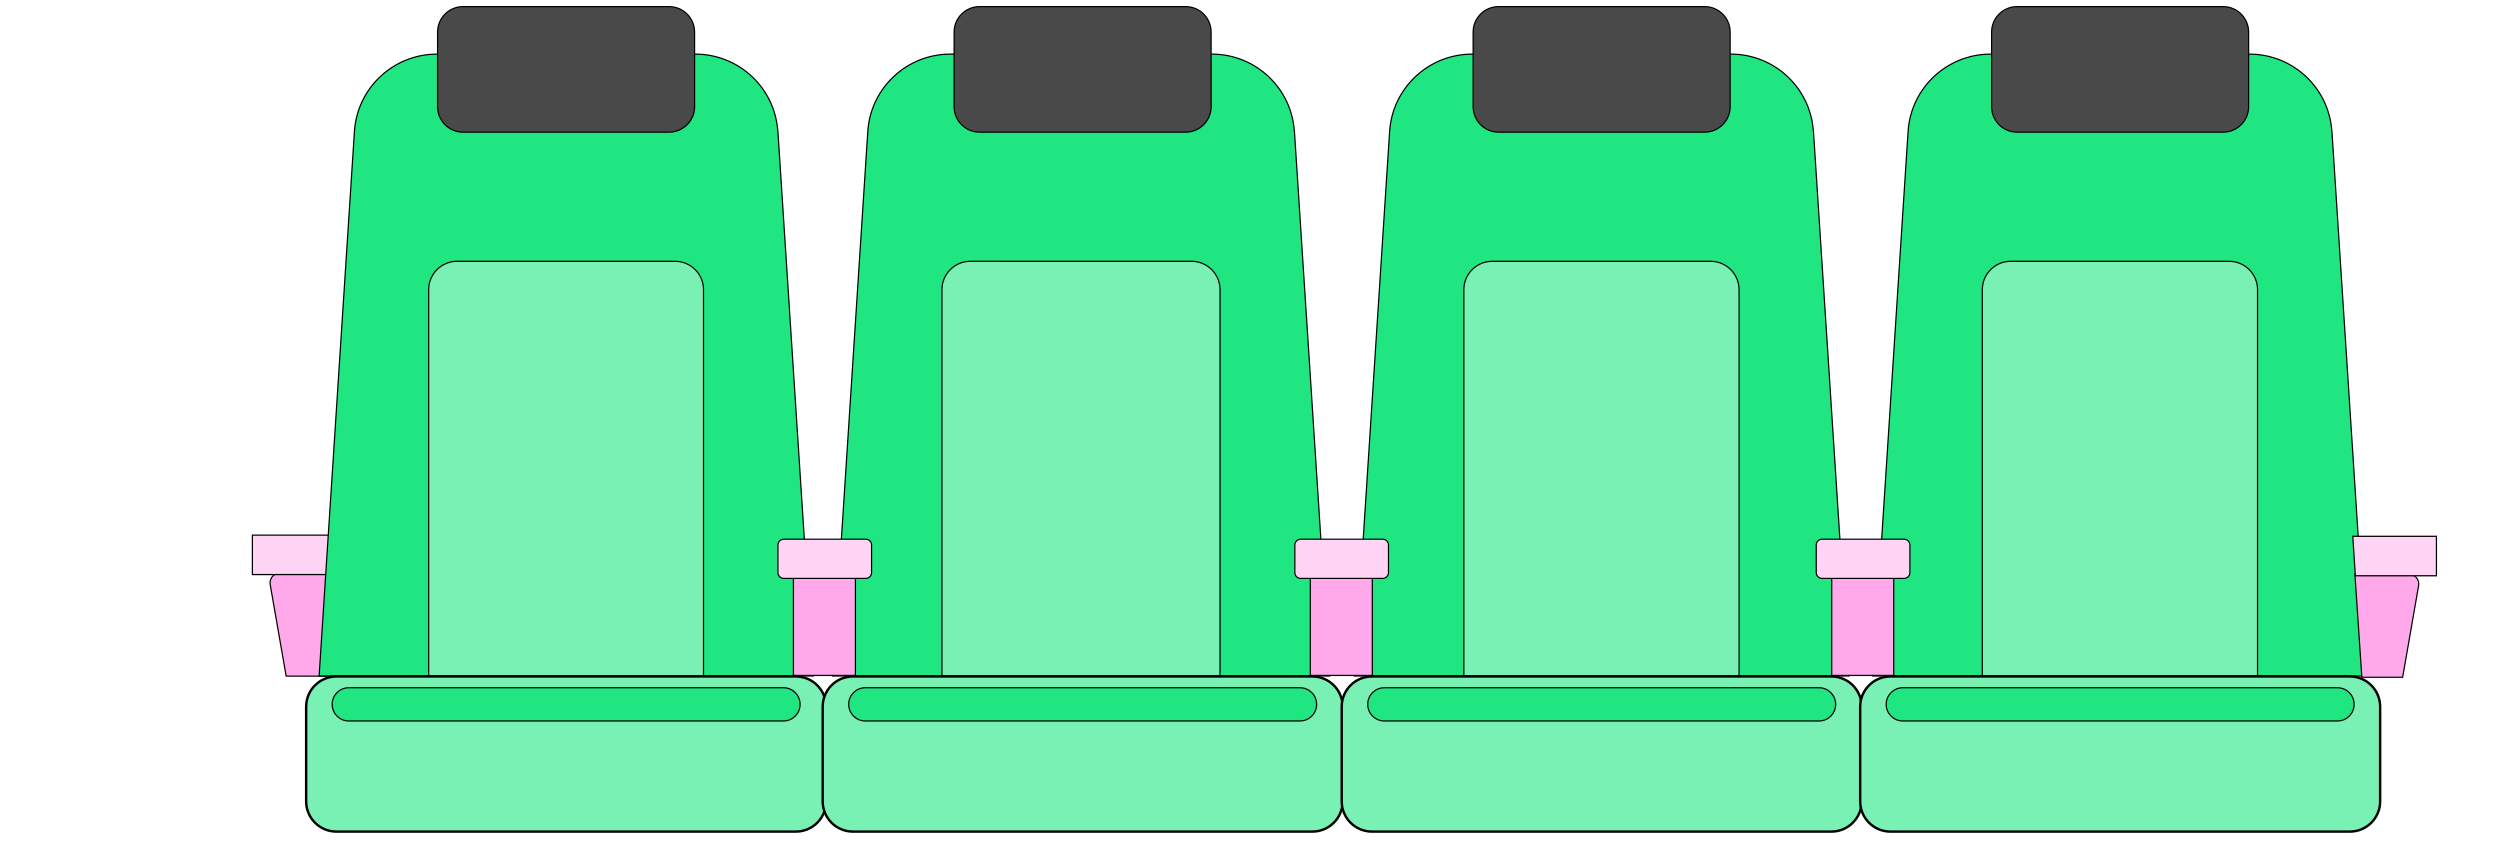 <svg xmlns="http://www.w3.org/2000/svg" xmlns:xlink="http://www.w3.org/1999/xlink" viewBox="0 0 1080 364" width="1080" height="364" preserveAspectRatio="xMidYMid meet" style="width: 100%; height: 100%; transform: translate3d(0px, 0px, 0px); content-visibility: visible;"><defs><clipPath id="__lottie_element_397"><rect width="1080" height="364" x="0" y="0"></rect></clipPath><clipPath id="__lottie_element_399"><path d="M0,0 L615,0 L615,207 L0,207z"></path></clipPath></defs><g clip-path="url(#__lottie_element_397)"><g clip-path="url(#__lottie_element_399)" style="display: block;" transform="matrix(1.758,0,0,1.758,-0.723,0)" opacity="1"><g transform="matrix(1,0,0,1,74.612,153.486)" opacity="1" style="display: block;"><g opacity="1" transform="matrix(1,0,0,1,0,0)"><path stroke-linecap="round" stroke-linejoin="miter" fill-opacity="0" stroke-miterlimit="4" stroke="rgb(0,0,0)" stroke-opacity="1" stroke-width="0.6" d=" M6.003,12.517 C6.003,12.517 -3.755,12.517 -3.755,12.517 C-3.755,12.517 -7.654,-9.85 -7.654,-9.85 C-7.905,-11.24 -6.834,-12.517 -5.42,-12.517 C-5.42,-12.517 7.691,-12.517 7.691,-12.517 C7.691,-12.517 6.003,12.517 6.003,12.517z"></path><path fill="rgb(255,169,235)" fill-opacity="1" d=" M6.003,12.517 C6.003,12.517 -3.755,12.517 -3.755,12.517 C-3.755,12.517 -7.654,-9.85 -7.654,-9.85 C-7.905,-11.24 -6.834,-12.517 -5.42,-12.517 C-5.42,-12.517 7.691,-12.517 7.691,-12.517 C7.691,-12.517 6.003,12.517 6.003,12.517z"></path></g></g><g transform="matrix(1,0,0,1,72.704,136.342)" opacity="1" style="display: block;"><g opacity="1" transform="matrix(1,0,0,1,0,0)"><path stroke-linecap="round" stroke-linejoin="miter" fill-opacity="0" stroke-miterlimit="4" stroke="rgb(0,0,0)" stroke-opacity="1" stroke-width="0.6" d=" M10.123,-4.697 C10.123,-4.697 -10.123,-4.697 -10.123,-4.697 C-10.123,-4.697 -10.123,4.696 -10.123,4.696 C-10.123,4.696 9.508,4.696 9.508,4.696 C9.508,4.696 10.123,-4.697 10.123,-4.697z"></path><path fill="rgb(255,212,245)" fill-opacity="1" d=" M10.123,-4.697 C10.123,-4.697 -10.123,-4.697 -10.123,-4.697 C-10.123,-4.697 -10.123,4.696 -10.123,4.696 C-10.123,4.696 9.508,4.696 9.508,4.696 C9.508,4.696 10.123,-4.697 10.123,-4.697z"></path></g></g><g transform="matrix(1,0,0,1,139.539,89.703)" opacity="1" style="display: block;"><g opacity="1" transform="matrix(1,0,0,1,0,0)"><path stroke-linecap="round" stroke-linejoin="miter" fill-opacity="0" stroke-miterlimit="4" stroke="rgb(0,0,0)" stroke-opacity="1" stroke-width="0.6" d=" M51.859,-57.4 C51.175,-68.002 42.375,-76.255 31.727,-76.255 C31.727,-76.255 -31.749,-76.255 -31.749,-76.255 C-42.374,-76.255 -51.198,-68.002 -51.882,-57.4 C-51.882,-57.4 -60.546,76.255 -60.546,76.255 C-60.546,76.255 60.546,76.255 60.546,76.255 C60.546,76.255 51.882,-57.4 51.882,-57.4 C51.882,-57.4 51.859,-57.4 51.859,-57.4z"></path><path fill="rgb(32,230,130)" fill-opacity="1" d=" M51.859,-57.4 C51.175,-68.002 42.375,-76.255 31.727,-76.255 C31.727,-76.255 -31.749,-76.255 -31.749,-76.255 C-42.374,-76.255 -51.198,-68.002 -51.882,-57.4 C-51.882,-57.4 -60.546,76.255 -60.546,76.255 C-60.546,76.255 60.546,76.255 60.546,76.255 C60.546,76.255 51.882,-57.4 51.882,-57.4 C51.882,-57.4 51.859,-57.4 51.859,-57.4z"></path></g></g><g transform="matrix(1,0,0,1,139.516,17.05)" opacity="1" style="display: block;"><g opacity="1" transform="matrix(1,0,0,1,0,0)"><path stroke-linecap="round" stroke-linejoin="miter" fill-opacity="0" stroke-miterlimit="4" stroke="rgb(0,0,0)" stroke-opacity="1" stroke-width="0.6" d=" M25.32,-15.276 C25.32,-15.276 -25.319,-15.276 -25.319,-15.276 C-28.694,-15.276 -31.43,-12.541 -31.43,-9.166 C-31.43,-9.166 -31.43,9.166 -31.43,9.166 C-31.43,12.541 -28.694,15.276 -25.319,15.276 C-25.319,15.276 25.32,15.276 25.32,15.276 C28.695,15.276 31.43,12.541 31.43,9.166 C31.43,9.166 31.43,-9.166 31.43,-9.166 C31.43,-12.541 28.695,-15.276 25.32,-15.276z"></path><path fill="rgb(73,73,73)" fill-opacity="1" d=" M25.32,-15.276 C25.32,-15.276 -25.319,-15.276 -25.319,-15.276 C-28.694,-15.276 -31.43,-12.541 -31.43,-9.166 C-31.43,-9.166 -31.43,9.166 -31.43,9.166 C-31.43,12.541 -28.694,15.276 -25.319,15.276 C-25.319,15.276 25.32,15.276 25.32,15.276 C28.695,15.276 31.43,12.541 31.43,9.166 C31.43,9.166 31.43,-9.166 31.43,-9.166 C31.43,-12.541 28.695,-15.276 25.32,-15.276z"></path></g></g><g transform="matrix(1,0,0,1,139.517,115.147)" opacity="1" style="display: block;"><g opacity="1" transform="matrix(1,0,0,1,0,0)"><path stroke-linecap="round" stroke-linejoin="miter" fill-opacity="0" stroke-miterlimit="4" stroke="rgb(0,0,0)" stroke-opacity="1" stroke-width="0.6" d=" M-26.779,-50.787 C-26.779,-50.787 26.779,-50.787 26.779,-50.787 C30.563,-50.787 33.619,-47.732 33.619,-43.947 C33.619,-43.947 33.619,50.787 33.619,50.787 C33.619,50.787 -33.619,50.787 -33.619,50.787 C-33.619,50.787 -33.619,-43.947 -33.619,-43.947 C-33.619,-47.732 -30.564,-50.787 -26.779,-50.787z"></path><path fill="rgb(121,240,180)" fill-opacity="1" d=" M-26.779,-50.787 C-26.779,-50.787 26.779,-50.787 26.779,-50.787 C30.563,-50.787 33.619,-47.732 33.619,-43.947 C33.619,-43.947 33.619,50.787 33.619,50.787 C33.619,50.787 -33.619,50.787 -33.619,50.787 C-33.619,50.787 -33.619,-43.947 -33.619,-43.947 C-33.619,-47.732 -30.564,-50.787 -26.779,-50.787z"></path></g></g><g transform="matrix(1,0,0,1,139.528,185.291)" opacity="1" style="display: block;"><g opacity="1" transform="matrix(1,0,0,1,0,0)"><path fill="rgb(121,240,180)" fill-opacity="1" d=" M56.453,-19.061 C56.453,-19.061 -56.453,-19.061 -56.453,-19.061 C-60.558,-19.061 -63.886,-15.733 -63.886,-11.628 C-63.886,-11.628 -63.886,11.628 -63.886,11.628 C-63.886,15.734 -60.558,19.061 -56.453,19.061 C-56.453,19.061 56.453,19.061 56.453,19.061 C60.558,19.061 63.886,15.734 63.886,11.628 C63.886,11.628 63.886,-11.628 63.886,-11.628 C63.886,-15.733 60.558,-19.061 56.453,-19.061z"></path><path stroke-linecap="round" stroke-linejoin="miter" fill-opacity="0" stroke-miterlimit="4" stroke="rgb(0,0,0)" stroke-opacity="1" stroke-width="0.6" d=" M56.453,-19.061 C56.453,-19.061 -56.453,-19.061 -56.453,-19.061 C-60.558,-19.061 -63.886,-15.733 -63.886,-11.628 C-63.886,-11.628 -63.886,11.628 -63.886,11.628 C-63.886,15.734 -60.558,19.061 -56.453,19.061 C-56.453,19.061 56.453,19.061 56.453,19.061 C60.558,19.061 63.886,15.734 63.886,11.628 C63.886,11.628 63.886,-11.628 63.886,-11.628 C63.886,-15.733 60.558,-19.061 56.453,-19.061z"></path></g></g><g transform="matrix(1,0,0,1,139.528,173.083)" opacity="1" style="display: block;"><g opacity="1" transform="matrix(1,0,0,1,0,0)"><path stroke-linecap="round" stroke-linejoin="miter" fill-opacity="0" stroke-miterlimit="4" stroke="rgb(0,0,0)" stroke-opacity="1" stroke-width="0.6" d=" M53.421,-3.933 C53.421,-3.933 -53.421,-3.933 -53.421,-3.933 C-55.587,-3.933 -57.342,-2.177 -57.342,-0.011 C-57.342,-0.011 -57.342,0.012 -57.342,0.012 C-57.342,2.178 -55.587,3.933 -53.421,3.933 C-53.421,3.933 53.421,3.933 53.421,3.933 C55.587,3.933 57.342,2.178 57.342,0.012 C57.342,0.012 57.342,-0.011 57.342,-0.011 C57.342,-2.177 55.587,-3.933 53.421,-3.933z"></path><path fill="rgb(32,230,130)" fill-opacity="1" d=" M53.421,-3.933 C53.421,-3.933 -53.421,-3.933 -53.421,-3.933 C-55.587,-3.933 -57.342,-2.177 -57.342,-0.011 C-57.342,-0.011 -57.342,0.012 -57.342,0.012 C-57.342,2.178 -55.587,3.933 -53.421,3.933 C-53.421,3.933 53.421,3.933 53.421,3.933 C55.587,3.933 57.342,2.178 57.342,0.012 C57.342,0.012 57.342,-0.011 57.342,-0.011 C57.342,-2.177 55.587,-3.933 53.421,-3.933z"></path></g></g><g transform="matrix(1,0,0,1,266.469,89.703)" opacity="1" style="display: block;"><g opacity="1" transform="matrix(1,0,0,1,0,0)"><path stroke-linecap="round" stroke-linejoin="miter" fill-opacity="0" stroke-miterlimit="4" stroke="rgb(0,0,0)" stroke-opacity="1" stroke-width="0.6" d=" M51.859,-57.4 C51.175,-68.002 42.375,-76.255 31.727,-76.255 C31.727,-76.255 -32.527,-76.257 -32.527,-76.257 C-43.152,-76.257 -51.976,-68.004 -52.66,-57.402 C-52.66,-57.402 -61.324,76.253 -61.324,76.253 C-61.324,76.253 60.546,76.255 60.546,76.255 C60.546,76.255 51.882,-57.4 51.882,-57.4 C51.882,-57.4 51.859,-57.4 51.859,-57.4z"></path><path fill="rgb(32,230,130)" fill-opacity="1" d=" M51.859,-57.4 C51.175,-68.002 42.375,-76.255 31.727,-76.255 C31.727,-76.255 -32.527,-76.257 -32.527,-76.257 C-43.152,-76.257 -51.976,-68.004 -52.66,-57.402 C-52.66,-57.402 -61.324,76.253 -61.324,76.253 C-61.324,76.253 60.546,76.255 60.546,76.255 C60.546,76.255 51.882,-57.4 51.882,-57.4 C51.882,-57.4 51.859,-57.4 51.859,-57.4z"></path></g></g><g transform="matrix(1,0,0,1,266.446,17.05)" opacity="1" style="display: block;"><g opacity="1" transform="matrix(1,0,0,1,0,0)"><path stroke-linecap="round" stroke-linejoin="miter" fill-opacity="0" stroke-miterlimit="4" stroke="rgb(0,0,0)" stroke-opacity="1" stroke-width="0.6" d=" M25.32,-15.276 C25.32,-15.276 -25.319,-15.276 -25.319,-15.276 C-28.694,-15.276 -31.43,-12.541 -31.43,-9.166 C-31.43,-9.166 -31.43,9.166 -31.43,9.166 C-31.43,12.541 -28.694,15.276 -25.319,15.276 C-25.319,15.276 25.32,15.276 25.32,15.276 C28.695,15.276 31.43,12.541 31.43,9.166 C31.43,9.166 31.43,-9.166 31.43,-9.166 C31.43,-12.541 28.695,-15.276 25.32,-15.276z"></path><path fill="rgb(73,73,73)" fill-opacity="1" d=" M25.32,-15.276 C25.32,-15.276 -25.319,-15.276 -25.319,-15.276 C-28.694,-15.276 -31.43,-12.541 -31.43,-9.166 C-31.43,-9.166 -31.43,9.166 -31.43,9.166 C-31.43,12.541 -28.694,15.276 -25.319,15.276 C-25.319,15.276 25.32,15.276 25.32,15.276 C28.695,15.276 31.43,12.541 31.43,9.166 C31.43,9.166 31.43,-9.166 31.43,-9.166 C31.43,-12.541 28.695,-15.276 25.32,-15.276z"></path></g></g><g transform="matrix(1,0,0,1,266.447,115.147)" opacity="1" style="display: block;"><g opacity="1" transform="matrix(1,0,0,1,0,0)"><path stroke-linecap="round" stroke-linejoin="miter" fill-opacity="0" stroke-miterlimit="4" stroke="rgb(0,0,0)" stroke-opacity="1" stroke-width="0.6" d=" M-27.577,-50.79 C-27.577,-50.79 26.779,-50.787 26.779,-50.787 C30.563,-50.787 33.619,-47.732 33.619,-43.947 C33.619,-43.947 33.619,50.787 33.619,50.787 C33.619,50.787 -34.417,50.784 -34.417,50.784 C-34.417,50.784 -34.417,-43.95 -34.417,-43.95 C-34.417,-47.735 -31.362,-50.79 -27.577,-50.79z"></path><path fill="rgb(121,240,180)" fill-opacity="1" d=" M-27.577,-50.79 C-27.577,-50.79 26.779,-50.787 26.779,-50.787 C30.563,-50.787 33.619,-47.732 33.619,-43.947 C33.619,-43.947 33.619,50.787 33.619,50.787 C33.619,50.787 -34.417,50.784 -34.417,50.784 C-34.417,50.784 -34.417,-43.95 -34.417,-43.95 C-34.417,-47.735 -31.362,-50.79 -27.577,-50.79z"></path></g></g><g transform="matrix(1,0,0,1,266.458,185.291)" opacity="1" style="display: block;"><g opacity="1" transform="matrix(1,0,0,1,0,0)"><path fill="rgb(121,240,180)" fill-opacity="1" d=" M56.453,-19.061 C56.453,-19.061 -56.453,-19.061 -56.453,-19.061 C-60.558,-19.061 -63.886,-15.733 -63.886,-11.628 C-63.886,-11.628 -63.886,11.628 -63.886,11.628 C-63.886,15.734 -60.558,19.061 -56.453,19.061 C-56.453,19.061 56.453,19.061 56.453,19.061 C60.558,19.061 63.886,15.734 63.886,11.628 C63.886,11.628 63.886,-11.628 63.886,-11.628 C63.886,-15.733 60.558,-19.061 56.453,-19.061z"></path><path stroke-linecap="round" stroke-linejoin="miter" fill-opacity="0" stroke-miterlimit="4" stroke="rgb(0,0,0)" stroke-opacity="1" stroke-width="0.6" d=" M56.453,-19.061 C56.453,-19.061 -56.453,-19.061 -56.453,-19.061 C-60.558,-19.061 -63.886,-15.733 -63.886,-11.628 C-63.886,-11.628 -63.886,11.628 -63.886,11.628 C-63.886,15.734 -60.558,19.061 -56.453,19.061 C-56.453,19.061 56.453,19.061 56.453,19.061 C60.558,19.061 63.886,15.734 63.886,11.628 C63.886,11.628 63.886,-11.628 63.886,-11.628 C63.886,-15.733 60.558,-19.061 56.453,-19.061z"></path></g></g><g transform="matrix(1,0,0,1,266.458,173.083)" opacity="1" style="display: block;"><g opacity="1" transform="matrix(1,0,0,1,0,0)"><path stroke-linecap="round" stroke-linejoin="miter" fill-opacity="0" stroke-miterlimit="4" stroke="rgb(0,0,0)" stroke-opacity="1" stroke-width="0.6" d=" M53.421,-3.933 C53.421,-3.933 -53.421,-3.933 -53.421,-3.933 C-55.587,-3.933 -57.342,-2.177 -57.342,-0.011 C-57.342,-0.011 -57.342,0.012 -57.342,0.012 C-57.342,2.178 -55.587,3.933 -53.421,3.933 C-53.421,3.933 53.421,3.933 53.421,3.933 C55.587,3.933 57.342,2.178 57.342,0.012 C57.342,0.012 57.342,-0.011 57.342,-0.011 C57.342,-2.177 55.587,-3.933 53.421,-3.933z"></path><path fill="rgb(32,230,130)" fill-opacity="1" d=" M53.421,-3.933 C53.421,-3.933 -53.421,-3.933 -53.421,-3.933 C-55.587,-3.933 -57.342,-2.177 -57.342,-0.011 C-57.342,-0.011 -57.342,0.012 -57.342,0.012 C-57.342,2.178 -55.587,3.933 -53.421,3.933 C-53.421,3.933 53.421,3.933 53.421,3.933 C55.587,3.933 57.342,2.178 57.342,0.012 C57.342,0.012 57.342,-0.011 57.342,-0.011 C57.342,-2.177 55.587,-3.933 53.421,-3.933z"></path></g></g><g transform="matrix(1,0,0,1,203.001,153.8)" opacity="1" style="display: block;"><g opacity="1" transform="matrix(1,0,0,1,0,0)"><path stroke-linecap="round" stroke-linejoin="miter" fill-opacity="0" stroke-miterlimit="4" stroke="rgb(0,0,0)" stroke-opacity="1" stroke-width="0.6" d=" M7.467,-12.027 C7.467,-12.027 -7.467,-12.027 -7.467,-12.027 C-7.467,-12.027 -7.467,12.027 -7.467,12.027 C-7.467,12.027 7.467,12.027 7.467,12.027 C7.467,12.027 7.467,-12.027 7.467,-12.027z"></path><path fill="rgb(255,169,235)" fill-opacity="1" d=" M7.467,-12.027 C7.467,-12.027 -7.467,-12.027 -7.467,-12.027 C-7.467,-12.027 -7.467,12.027 -7.467,12.027 C-7.467,12.027 7.467,12.027 7.467,12.027 C7.467,12.027 7.467,-12.027 7.467,-12.027z"></path></g></g><g transform="matrix(1,0,0,1,203.084,137.317)" opacity="1" style="display: block;"><g opacity="1" transform="matrix(1,0,0,1,0,0)"><path stroke-linecap="round" stroke-linejoin="miter" fill-opacity="0" stroke-miterlimit="4" stroke="rgb(0,0,0)" stroke-opacity="1" stroke-width="0.6" d=" M10.078,-4.663 C10.078,-4.663 -10.077,-4.663 -10.077,-4.663 C-10.782,-4.663 -11.354,-4.091 -11.354,-3.386 C-11.354,-3.386 -11.354,3.386 -11.354,3.386 C-11.354,4.091 -10.782,4.663 -10.077,4.663 C-10.077,4.663 10.078,4.663 10.078,4.663 C10.784,4.663 11.355,4.091 11.355,3.386 C11.355,3.386 11.355,-3.386 11.355,-3.386 C11.355,-4.091 10.784,-4.663 10.078,-4.663z"></path><path fill="rgb(255,212,245)" fill-opacity="1" d=" M10.078,-4.663 C10.078,-4.663 -10.077,-4.663 -10.077,-4.663 C-10.782,-4.663 -11.354,-4.091 -11.354,-3.386 C-11.354,-3.386 -11.354,3.386 -11.354,3.386 C-11.354,4.091 -10.782,4.663 -10.077,4.663 C-10.077,4.663 10.078,4.663 10.078,4.663 C10.784,4.663 11.355,4.091 11.355,3.386 C11.355,3.386 11.355,-3.386 11.355,-3.386 C11.355,-4.091 10.784,-4.663 10.078,-4.663z"></path></g></g><g transform="matrix(1,0,0,1,394.012,89.703)" opacity="1" style="display: block;"><g opacity="1" transform="matrix(1,0,0,1,0,0)"><path stroke-linecap="round" stroke-linejoin="miter" fill-opacity="0" stroke-miterlimit="4" stroke="rgb(0,0,0)" stroke-opacity="1" stroke-width="0.6" d=" M51.859,-57.4 C51.175,-68.002 42.375,-76.255 31.727,-76.255 C31.727,-76.255 -31.841,-76.255 -31.841,-76.255 C-42.466,-76.255 -51.29,-68.002 -51.974,-57.4 C-51.974,-57.4 -60.638,76.255 -60.638,76.255 C-60.638,76.255 60.546,76.255 60.546,76.255 C60.546,76.255 51.882,-57.4 51.882,-57.4 C51.882,-57.4 51.859,-57.4 51.859,-57.4z"></path><path fill="rgb(32,230,130)" fill-opacity="1" d=" M51.859,-57.4 C51.175,-68.002 42.375,-76.255 31.727,-76.255 C31.727,-76.255 -31.841,-76.255 -31.841,-76.255 C-42.466,-76.255 -51.29,-68.002 -51.974,-57.4 C-51.974,-57.4 -60.638,76.255 -60.638,76.255 C-60.638,76.255 60.546,76.255 60.546,76.255 C60.546,76.255 51.882,-57.4 51.882,-57.4 C51.882,-57.4 51.859,-57.4 51.859,-57.4z"></path></g></g><g transform="matrix(1,0,0,1,393.989,17.05)" opacity="1" style="display: block;"><g opacity="1" transform="matrix(1,0,0,1,0,0)"><path stroke-linecap="round" stroke-linejoin="miter" fill-opacity="0" stroke-miterlimit="4" stroke="rgb(0,0,0)" stroke-opacity="1" stroke-width="0.6" d=" M25.32,-15.276 C25.32,-15.276 -25.319,-15.276 -25.319,-15.276 C-28.694,-15.276 -31.43,-12.541 -31.43,-9.166 C-31.43,-9.166 -31.43,9.166 -31.43,9.166 C-31.43,12.541 -28.694,15.276 -25.319,15.276 C-25.319,15.276 25.32,15.276 25.32,15.276 C28.695,15.276 31.43,12.541 31.43,9.166 C31.43,9.166 31.43,-9.166 31.43,-9.166 C31.43,-12.541 28.695,-15.276 25.32,-15.276z"></path><path fill="rgb(73,73,73)" fill-opacity="1" d=" M25.32,-15.276 C25.32,-15.276 -25.319,-15.276 -25.319,-15.276 C-28.694,-15.276 -31.43,-12.541 -31.43,-9.166 C-31.43,-9.166 -31.43,9.166 -31.43,9.166 C-31.43,12.541 -28.694,15.276 -25.319,15.276 C-25.319,15.276 25.32,15.276 25.32,15.276 C28.695,15.276 31.43,12.541 31.43,9.166 C31.43,9.166 31.43,-9.166 31.43,-9.166 C31.43,-12.541 28.695,-15.276 25.32,-15.276z"></path></g></g><g transform="matrix(1,0,0,1,393.99,115.147)" opacity="1" style="display: block;"><g opacity="1" transform="matrix(1,0,0,1,0,0)"><path stroke-linecap="round" stroke-linejoin="miter" fill-opacity="0" stroke-miterlimit="4" stroke="rgb(0,0,0)" stroke-opacity="1" stroke-width="0.6" d=" M-26.873,-50.787 C-26.873,-50.787 26.779,-50.787 26.779,-50.787 C30.563,-50.787 33.619,-47.732 33.619,-43.947 C33.619,-43.947 33.619,50.787 33.619,50.787 C33.619,50.787 -33.713,50.787 -33.713,50.787 C-33.713,50.787 -33.713,-43.947 -33.713,-43.947 C-33.713,-47.732 -30.658,-50.787 -26.873,-50.787z"></path><path fill="rgb(121,240,180)" fill-opacity="1" d=" M-26.873,-50.787 C-26.873,-50.787 26.779,-50.787 26.779,-50.787 C30.563,-50.787 33.619,-47.732 33.619,-43.947 C33.619,-43.947 33.619,50.787 33.619,50.787 C33.619,50.787 -33.713,50.787 -33.713,50.787 C-33.713,50.787 -33.713,-43.947 -33.713,-43.947 C-33.713,-47.732 -30.658,-50.787 -26.873,-50.787z"></path></g></g><g transform="matrix(1,0,0,1,394.001,185.291)" opacity="1" style="display: block;"><g opacity="1" transform="matrix(1,0,0,1,0,0)"><path fill="rgb(121,240,180)" fill-opacity="1" d=" M56.453,-19.061 C56.453,-19.061 -56.453,-19.061 -56.453,-19.061 C-60.558,-19.061 -63.886,-15.733 -63.886,-11.628 C-63.886,-11.628 -63.886,11.628 -63.886,11.628 C-63.886,15.734 -60.558,19.061 -56.453,19.061 C-56.453,19.061 56.453,19.061 56.453,19.061 C60.558,19.061 63.886,15.734 63.886,11.628 C63.886,11.628 63.886,-11.628 63.886,-11.628 C63.886,-15.733 60.558,-19.061 56.453,-19.061z"></path><path stroke-linecap="round" stroke-linejoin="miter" fill-opacity="0" stroke-miterlimit="4" stroke="rgb(0,0,0)" stroke-opacity="1" stroke-width="0.6" d=" M56.453,-19.061 C56.453,-19.061 -56.453,-19.061 -56.453,-19.061 C-60.558,-19.061 -63.886,-15.733 -63.886,-11.628 C-63.886,-11.628 -63.886,11.628 -63.886,11.628 C-63.886,15.734 -60.558,19.061 -56.453,19.061 C-56.453,19.061 56.453,19.061 56.453,19.061 C60.558,19.061 63.886,15.734 63.886,11.628 C63.886,11.628 63.886,-11.628 63.886,-11.628 C63.886,-15.733 60.558,-19.061 56.453,-19.061z"></path></g></g><g transform="matrix(1,0,0,1,394.001,173.083)" opacity="1" style="display: block;"><g opacity="1" transform="matrix(1,0,0,1,0,0)"><path stroke-linecap="round" stroke-linejoin="miter" fill-opacity="0" stroke-miterlimit="4" stroke="rgb(0,0,0)" stroke-opacity="1" stroke-width="0.6" d=" M53.421,-3.933 C53.421,-3.933 -53.421,-3.933 -53.421,-3.933 C-55.587,-3.933 -57.342,-2.177 -57.342,-0.011 C-57.342,-0.011 -57.342,0.012 -57.342,0.012 C-57.342,2.178 -55.587,3.933 -53.421,3.933 C-53.421,3.933 53.421,3.933 53.421,3.933 C55.587,3.933 57.342,2.178 57.342,0.012 C57.342,0.012 57.342,-0.011 57.342,-0.011 C57.342,-2.177 55.587,-3.933 53.421,-3.933z"></path><path fill="rgb(32,230,130)" fill-opacity="1" d=" M53.421,-3.933 C53.421,-3.933 -53.421,-3.933 -53.421,-3.933 C-55.587,-3.933 -57.342,-2.177 -57.342,-0.011 C-57.342,-0.011 -57.342,0.012 -57.342,0.012 C-57.342,2.178 -55.587,3.933 -53.421,3.933 C-53.421,3.933 53.421,3.933 53.421,3.933 C55.587,3.933 57.342,2.178 57.342,0.012 C57.342,0.012 57.342,-0.011 57.342,-0.011 C57.342,-2.177 55.587,-3.933 53.421,-3.933z"></path></g></g><g transform="matrix(1,0,0,1,330.02,153.8)" opacity="1" style="display: block;"><g opacity="1" transform="matrix(1,0,0,1,0,0)"><path stroke-linecap="round" stroke-linejoin="miter" fill-opacity="0" stroke-miterlimit="4" stroke="rgb(0,0,0)" stroke-opacity="1" stroke-width="0.6" d=" M7.467,-12.027 C7.467,-12.027 -7.467,-12.027 -7.467,-12.027 C-7.467,-12.027 -7.467,12.027 -7.467,12.027 C-7.467,12.027 7.467,12.027 7.467,12.027 C7.467,12.027 7.467,-12.027 7.467,-12.027z"></path><path fill="rgb(255,169,235)" fill-opacity="1" d=" M7.467,-12.027 C7.467,-12.027 -7.467,-12.027 -7.467,-12.027 C-7.467,-12.027 -7.467,12.027 -7.467,12.027 C-7.467,12.027 7.467,12.027 7.467,12.027 C7.467,12.027 7.467,-12.027 7.467,-12.027z"></path></g></g><g transform="matrix(1,0,0,1,330.104,137.317)" opacity="1" style="display: block;"><g opacity="1" transform="matrix(1,0,0,1,0,0)"><path stroke-linecap="round" stroke-linejoin="miter" fill-opacity="0" stroke-miterlimit="4" stroke="rgb(0,0,0)" stroke-opacity="1" stroke-width="0.6" d=" M10.078,-4.663 C10.078,-4.663 -10.077,-4.663 -10.077,-4.663 C-10.782,-4.663 -11.354,-4.091 -11.354,-3.386 C-11.354,-3.386 -11.354,3.386 -11.354,3.386 C-11.354,4.091 -10.782,4.663 -10.077,4.663 C-10.077,4.663 10.078,4.663 10.078,4.663 C10.784,4.663 11.355,4.091 11.355,3.386 C11.355,3.386 11.355,-3.386 11.355,-3.386 C11.355,-4.091 10.784,-4.663 10.078,-4.663z"></path><path fill="rgb(255,212,245)" fill-opacity="1" d=" M10.078,-4.663 C10.078,-4.663 -10.077,-4.663 -10.077,-4.663 C-10.782,-4.663 -11.354,-4.091 -11.354,-3.386 C-11.354,-3.386 -11.354,3.386 -11.354,3.386 C-11.354,4.091 -10.782,4.663 -10.077,4.663 C-10.077,4.663 10.078,4.663 10.078,4.663 C10.784,4.663 11.355,4.091 11.355,3.386 C11.355,3.386 11.355,-3.386 11.355,-3.386 C11.355,-4.091 10.784,-4.663 10.078,-4.663z"></path></g></g><g transform="matrix(1,0,0,1,521.417,89.703)" opacity="1" style="display: block;"><g opacity="1" transform="matrix(1,0,0,1,0,0)"><path stroke-linecap="round" stroke-linejoin="miter" fill-opacity="0" stroke-miterlimit="4" stroke="rgb(0,0,0)" stroke-opacity="1" stroke-width="0.6" d=" M51.859,-57.4 C51.175,-68.002 42.375,-76.255 31.727,-76.255 C31.727,-76.255 -31.842,-76.255 -31.842,-76.255 C-42.467,-76.255 -51.291,-68.002 -51.975,-57.4 C-51.975,-57.4 -60.639,76.255 -60.639,76.255 C-60.639,76.255 60.546,76.255 60.546,76.255 C60.546,76.255 51.882,-57.4 51.882,-57.4 C51.882,-57.4 51.859,-57.4 51.859,-57.4z"></path><path fill="rgb(32,230,130)" fill-opacity="1" d=" M51.859,-57.4 C51.175,-68.002 42.375,-76.255 31.727,-76.255 C31.727,-76.255 -31.842,-76.255 -31.842,-76.255 C-42.467,-76.255 -51.291,-68.002 -51.975,-57.4 C-51.975,-57.4 -60.639,76.255 -60.639,76.255 C-60.639,76.255 60.546,76.255 60.546,76.255 C60.546,76.255 51.882,-57.4 51.882,-57.4 C51.882,-57.4 51.859,-57.4 51.859,-57.4z"></path></g></g><g transform="matrix(1,0,0,1,521.394,17.05)" opacity="1" style="display: block;"><g opacity="1" transform="matrix(1,0,0,1,0,0)"><path stroke-linecap="round" stroke-linejoin="miter" fill-opacity="0" stroke-miterlimit="4" stroke="rgb(0,0,0)" stroke-opacity="1" stroke-width="0.6" d=" M25.32,-15.276 C25.32,-15.276 -25.319,-15.276 -25.319,-15.276 C-28.694,-15.276 -31.43,-12.541 -31.43,-9.166 C-31.43,-9.166 -31.43,9.166 -31.43,9.166 C-31.43,12.541 -28.694,15.276 -25.319,15.276 C-25.319,15.276 25.32,15.276 25.32,15.276 C28.695,15.276 31.43,12.541 31.43,9.166 C31.43,9.166 31.43,-9.166 31.43,-9.166 C31.43,-12.541 28.695,-15.276 25.32,-15.276z"></path><path fill="rgb(73,73,73)" fill-opacity="1" d=" M25.32,-15.276 C25.32,-15.276 -25.319,-15.276 -25.319,-15.276 C-28.694,-15.276 -31.43,-12.541 -31.43,-9.166 C-31.43,-9.166 -31.43,9.166 -31.43,9.166 C-31.43,12.541 -28.694,15.276 -25.319,15.276 C-25.319,15.276 25.32,15.276 25.32,15.276 C28.695,15.276 31.43,12.541 31.43,9.166 C31.43,9.166 31.43,-9.166 31.43,-9.166 C31.43,-12.541 28.695,-15.276 25.32,-15.276z"></path></g></g><g transform="matrix(1,0,0,1,521.395,115.147)" opacity="1" style="display: block;"><g opacity="1" transform="matrix(1,0,0,1,0,0)"><path stroke-linecap="round" stroke-linejoin="miter" fill-opacity="0" stroke-miterlimit="4" stroke="rgb(0,0,0)" stroke-opacity="1" stroke-width="0.6" d=" M-26.874,-50.787 C-26.874,-50.787 26.779,-50.787 26.779,-50.787 C30.563,-50.787 33.619,-47.732 33.619,-43.947 C33.619,-43.947 33.619,50.787 33.619,50.787 C33.619,50.787 -33.714,50.787 -33.714,50.787 C-33.714,50.787 -33.714,-43.947 -33.714,-43.947 C-33.714,-47.732 -30.659,-50.787 -26.874,-50.787z"></path><path fill="rgb(121,240,180)" fill-opacity="1" d=" M-26.874,-50.787 C-26.874,-50.787 26.779,-50.787 26.779,-50.787 C30.563,-50.787 33.619,-47.732 33.619,-43.947 C33.619,-43.947 33.619,50.787 33.619,50.787 C33.619,50.787 -33.714,50.787 -33.714,50.787 C-33.714,50.787 -33.714,-43.947 -33.714,-43.947 C-33.714,-47.732 -30.659,-50.787 -26.874,-50.787z"></path></g></g><g transform="matrix(1,0,0,1,521.406,185.291)" opacity="1" style="display: block;"><g opacity="1" transform="matrix(1,0,0,1,0,0)"><path fill="rgb(121,240,180)" fill-opacity="1" d=" M56.453,-19.061 C56.453,-19.061 -56.453,-19.061 -56.453,-19.061 C-60.558,-19.061 -63.886,-15.733 -63.886,-11.628 C-63.886,-11.628 -63.886,11.628 -63.886,11.628 C-63.886,15.734 -60.558,19.061 -56.453,19.061 C-56.453,19.061 56.453,19.061 56.453,19.061 C60.558,19.061 63.886,15.734 63.886,11.628 C63.886,11.628 63.886,-11.628 63.886,-11.628 C63.886,-15.733 60.558,-19.061 56.453,-19.061z"></path><path stroke-linecap="round" stroke-linejoin="miter" fill-opacity="0" stroke-miterlimit="4" stroke="rgb(0,0,0)" stroke-opacity="1" stroke-width="0.6" d=" M56.453,-19.061 C56.453,-19.061 -56.453,-19.061 -56.453,-19.061 C-60.558,-19.061 -63.886,-15.733 -63.886,-11.628 C-63.886,-11.628 -63.886,11.628 -63.886,11.628 C-63.886,15.734 -60.558,19.061 -56.453,19.061 C-56.453,19.061 56.453,19.061 56.453,19.061 C60.558,19.061 63.886,15.734 63.886,11.628 C63.886,11.628 63.886,-11.628 63.886,-11.628 C63.886,-15.733 60.558,-19.061 56.453,-19.061z"></path></g></g><g transform="matrix(1,0,0,1,521.406,173.083)" opacity="1" style="display: block;"><g opacity="1" transform="matrix(1,0,0,1,0,0)"><path stroke-linecap="round" stroke-linejoin="miter" fill-opacity="0" stroke-miterlimit="4" stroke="rgb(0,0,0)" stroke-opacity="1" stroke-width="0.6" d=" M53.421,-3.933 C53.421,-3.933 -53.421,-3.933 -53.421,-3.933 C-55.587,-3.933 -57.342,-2.177 -57.342,-0.011 C-57.342,-0.011 -57.342,0.012 -57.342,0.012 C-57.342,2.178 -55.587,3.933 -53.421,3.933 C-53.421,3.933 53.421,3.933 53.421,3.933 C55.587,3.933 57.342,2.178 57.342,0.012 C57.342,0.012 57.342,-0.011 57.342,-0.011 C57.342,-2.177 55.587,-3.933 53.421,-3.933z"></path><path fill="rgb(32,230,130)" fill-opacity="1" d=" M53.421,-3.933 C53.421,-3.933 -53.421,-3.933 -53.421,-3.933 C-55.587,-3.933 -57.342,-2.177 -57.342,-0.011 C-57.342,-0.011 -57.342,0.012 -57.342,0.012 C-57.342,2.178 -55.587,3.933 -53.421,3.933 C-53.421,3.933 53.421,3.933 53.421,3.933 C55.587,3.933 57.342,2.178 57.342,0.012 C57.342,0.012 57.342,-0.011 57.342,-0.011 C57.342,-2.177 55.587,-3.933 53.421,-3.933z"></path></g></g><g transform="matrix(1,0,0,1,458.146,153.8)" opacity="1" style="display: block;"><g opacity="1" transform="matrix(1,0,0,1,0,0)"><path stroke-linecap="round" stroke-linejoin="miter" fill-opacity="0" stroke-miterlimit="4" stroke="rgb(0,0,0)" stroke-opacity="1" stroke-width="0.6" d=" M7.467,-12.027 C7.467,-12.027 -7.467,-12.027 -7.467,-12.027 C-7.467,-12.027 -7.467,12.027 -7.467,12.027 C-7.467,12.027 7.467,12.027 7.467,12.027 C7.467,12.027 7.467,-12.027 7.467,-12.027z"></path><path fill="rgb(255,169,235)" fill-opacity="1" d=" M7.467,-12.027 C7.467,-12.027 -7.467,-12.027 -7.467,-12.027 C-7.467,-12.027 -7.467,12.027 -7.467,12.027 C-7.467,12.027 7.467,12.027 7.467,12.027 C7.467,12.027 7.467,-12.027 7.467,-12.027z"></path></g></g><g transform="matrix(1,0,0,1,458.229,137.317)" opacity="1" style="display: block;"><g opacity="1" transform="matrix(1,0,0,1,0,0)"><path stroke-linecap="round" stroke-linejoin="miter" fill-opacity="0" stroke-miterlimit="4" stroke="rgb(0,0,0)" stroke-opacity="1" stroke-width="0.6" d=" M10.078,-4.663 C10.078,-4.663 -10.077,-4.663 -10.077,-4.663 C-10.782,-4.663 -11.354,-4.091 -11.354,-3.386 C-11.354,-3.386 -11.354,3.386 -11.354,3.386 C-11.354,4.091 -10.782,4.663 -10.077,4.663 C-10.077,4.663 10.078,4.663 10.078,4.663 C10.784,4.663 11.355,4.091 11.355,3.386 C11.355,3.386 11.355,-3.386 11.355,-3.386 C11.355,-4.091 10.784,-4.663 10.078,-4.663z"></path><path fill="rgb(255,212,245)" fill-opacity="1" d=" M10.078,-4.663 C10.078,-4.663 -10.077,-4.663 -10.077,-4.663 C-10.782,-4.663 -11.354,-4.091 -11.354,-3.386 C-11.354,-3.386 -11.354,3.386 -11.354,3.386 C-11.354,4.091 -10.782,4.663 -10.077,4.663 C-10.077,4.663 10.078,4.663 10.078,4.663 C10.784,4.663 11.355,4.091 11.355,3.386 C11.355,3.386 11.355,-3.386 11.355,-3.386 C11.355,-4.091 10.784,-4.663 10.078,-4.663z"></path></g></g><g transform="matrix(1,0,0,1,586.941,153.759)" opacity="1" style="display: block;"><g opacity="1" transform="matrix(1,0,0,1,0,0)"><path stroke-linecap="round" stroke-linejoin="miter" fill-opacity="0" stroke-miterlimit="4" stroke="rgb(0,0,0)" stroke-opacity="1" stroke-width="0.6" d=" M-6.003,12.518 C-6.003,12.518 3.755,12.518 3.755,12.518 C3.755,12.518 7.654,-9.849 7.654,-9.849 C7.905,-11.24 6.833,-12.518 5.42,-12.518 C5.42,-12.518 -7.691,-12.518 -7.691,-12.518 C-7.691,-12.518 -6.003,12.518 -6.003,12.518z"></path><path fill="rgb(255,169,235)" fill-opacity="1" d=" M-6.003,12.518 C-6.003,12.518 3.755,12.518 3.755,12.518 C3.755,12.518 7.654,-9.849 7.654,-9.849 C7.905,-11.24 6.833,-12.518 5.42,-12.518 C5.42,-12.518 -7.691,-12.518 -7.691,-12.518 C-7.691,-12.518 -6.003,12.518 -6.003,12.518z"></path></g></g><g transform="matrix(1,0,0,1,588.851,136.636)" opacity="1" style="display: block;"><g opacity="1" transform="matrix(1,0,0,1,0,0)"><path stroke-linecap="round" stroke-linejoin="miter" fill-opacity="0" stroke-miterlimit="4" stroke="rgb(0,0,0)" stroke-opacity="1" stroke-width="0.6" d=" M-10.124,-4.697 C-10.124,-4.697 10.124,-4.697 10.124,-4.697 C10.124,-4.697 10.124,4.697 10.124,4.697 C10.124,4.697 -9.507,4.697 -9.507,4.697 C-9.507,4.697 -10.124,-4.697 -10.124,-4.697z"></path><path fill="rgb(255,212,245)" fill-opacity="1" d=" M-10.124,-4.697 C-10.124,-4.697 10.124,-4.697 10.124,-4.697 C10.124,-4.697 10.124,4.697 10.124,4.697 C10.124,4.697 -9.507,4.697 -9.507,4.697 C-9.507,4.697 -10.124,-4.697 -10.124,-4.697z"></path></g></g><g style="display: none;"><g><g><path stroke-linecap="round" stroke-linejoin="miter" fill-opacity="0" stroke-miterlimit="4"></path><path></path></g></g><g><g><path></path></g></g></g><g style="display: none;"><g><g><path stroke-linecap="round" stroke-linejoin="miter" fill-opacity="0" stroke-miterlimit="4"></path><path></path></g></g><g><g><path></path></g></g></g><g style="display: none;"><g><path stroke-linecap="round" stroke-linejoin="miter" fill-opacity="0" stroke-miterlimit="4"></path><path></path></g></g><g transform="matrix(1,0,0,1,576.782,53.827)" opacity="1" style="display: none;"><g opacity="1" transform="matrix(1,0,0,1,0,0)"><path stroke-linecap="round" stroke-linejoin="miter" fill-opacity="0" stroke-miterlimit="4" stroke="rgb(0,0,0)" stroke-opacity="1" stroke-width="0.6" d=" M-1.448,13.27 C-3.865,8.094 -8.014,3.921 -13.144,1.436 C-14.375,0.843 -14.375,-0.82 -13.144,-1.436 C-8.014,-3.921 -3.865,-8.094 -1.448,-13.27 C-0.855,-14.524 0.855,-14.524 1.448,-13.27 C3.865,-8.094 8.014,-3.921 13.144,-1.436 C14.375,-0.843 14.375,0.82 13.144,1.436 C8.014,3.921 3.865,8.094 1.448,13.27 C0.855,14.524 -0.855,14.524 -1.448,13.27z"></path><path fill="rgb(255,253,245)" fill-opacity="1" d=" M-1.448,13.27 C-3.865,8.094 -8.014,3.921 -13.144,1.436 C-14.375,0.843 -14.375,-0.82 -13.144,-1.436 C-8.014,-3.921 -3.865,-8.094 -1.448,-13.27 C-0.855,-14.524 0.855,-14.524 1.448,-13.27 C3.865,-8.094 8.014,-3.921 13.144,-1.436 C14.375,-0.843 14.375,0.82 13.144,1.436 C8.014,3.921 3.865,8.094 1.448,13.27 C0.855,14.524 -0.855,14.524 -1.448,13.27z"></path></g></g><g transform="matrix(1,0,0,1,420.134,43.03)" opacity="1" style="display: none;"><g opacity="1" transform="matrix(1,0,0,1,0,0)"><path stroke-linecap="round" stroke-linejoin="miter" fill-opacity="0" stroke-miterlimit="4" stroke="rgb(0,0,0)" stroke-opacity="1" stroke-width="0.6" d=" M-0.456,4.161 C-1.208,2.542 -2.53,1.22 -4.127,0.445 C-4.514,0.263 -4.514,-0.263 -4.127,-0.445 C-2.508,-1.22 -1.208,-2.542 -0.456,-4.161 C-0.273,-4.549 0.274,-4.549 0.456,-4.161 C1.209,-2.542 2.531,-1.22 4.127,-0.445 C4.515,-0.263 4.515,0.263 4.127,0.445 C2.508,1.22 1.209,2.542 0.456,4.161 C0.274,4.549 -0.273,4.549 -0.456,4.161z"></path><path fill="rgb(255,253,245)" fill-opacity="1" d=" M-0.456,4.161 C-1.208,2.542 -2.53,1.22 -4.127,0.445 C-4.514,0.263 -4.514,-0.263 -4.127,-0.445 C-2.508,-1.22 -1.208,-2.542 -0.456,-4.161 C-0.273,-4.549 0.274,-4.549 0.456,-4.161 C1.209,-2.542 2.531,-1.22 4.127,-0.445 C4.515,-0.263 4.515,0.263 4.127,0.445 C2.508,1.22 1.209,2.542 0.456,4.161 C0.274,4.549 -0.273,4.549 -0.456,4.161z"></path></g></g><g transform="matrix(1,0,0,1,590.884,102.014)" opacity="1" style="display: none;"><g opacity="1" transform="matrix(1,0,0,1,0,0)"><path stroke-linecap="round" stroke-linejoin="miter" fill-opacity="0" stroke-miterlimit="4" stroke="rgb(0,0,0)" stroke-opacity="1" stroke-width="0.6" d=" M-0.456,4.161 C-1.208,2.542 -2.53,1.22 -4.127,0.445 C-4.514,0.263 -4.514,-0.263 -4.127,-0.445 C-2.508,-1.22 -1.208,-2.542 -0.456,-4.161 C-0.273,-4.549 0.274,-4.549 0.456,-4.161 C1.209,-2.542 2.531,-1.22 4.127,-0.445 C4.515,-0.263 4.515,0.263 4.127,0.445 C2.508,1.22 1.209,2.542 0.456,4.161 C0.274,4.549 -0.273,4.549 -0.456,4.161z"></path><path fill="rgb(255,253,245)" fill-opacity="1" d=" M-0.456,4.161 C-1.208,2.542 -2.53,1.22 -4.127,0.445 C-4.514,0.263 -4.514,-0.263 -4.127,-0.445 C-2.508,-1.22 -1.208,-2.542 -0.456,-4.161 C-0.273,-4.549 0.274,-4.549 0.456,-4.161 C1.209,-2.542 2.531,-1.22 4.127,-0.445 C4.515,-0.263 4.515,0.263 4.127,0.445 C2.508,1.22 1.209,2.542 0.456,4.161 C0.274,4.549 -0.273,4.549 -0.456,4.161z"></path></g></g><g style="display: block;"><g><g><path stroke-linecap="round" stroke-linejoin="miter" fill-opacity="0" stroke-miterlimit="4"></path><path></path></g></g><g><g><path></path></g></g></g><g style="display: block;"><g><g><path stroke-linecap="round" stroke-linejoin="miter" fill-opacity="0" stroke-miterlimit="4"></path><path></path></g></g><g><g><path></path></g></g></g><g style="display: block;"><g><path stroke-linecap="round" stroke-linejoin="miter" fill-opacity="0" stroke-miterlimit="4"></path><path></path></g></g><g style="display: block;"><g><path stroke-linecap="round" stroke-linejoin="miter" fill-opacity="0" stroke-miterlimit="4"></path><path></path></g></g><g style="display: block;"><g><path stroke-linecap="round" stroke-linejoin="miter" fill-opacity="0" stroke-miterlimit="4"></path><path></path></g></g><g style="display: block;"><g><path stroke-linecap="round" stroke-linejoin="miter" fill-opacity="0" stroke-miterlimit="4"></path><path></path></g></g></g></g></svg>